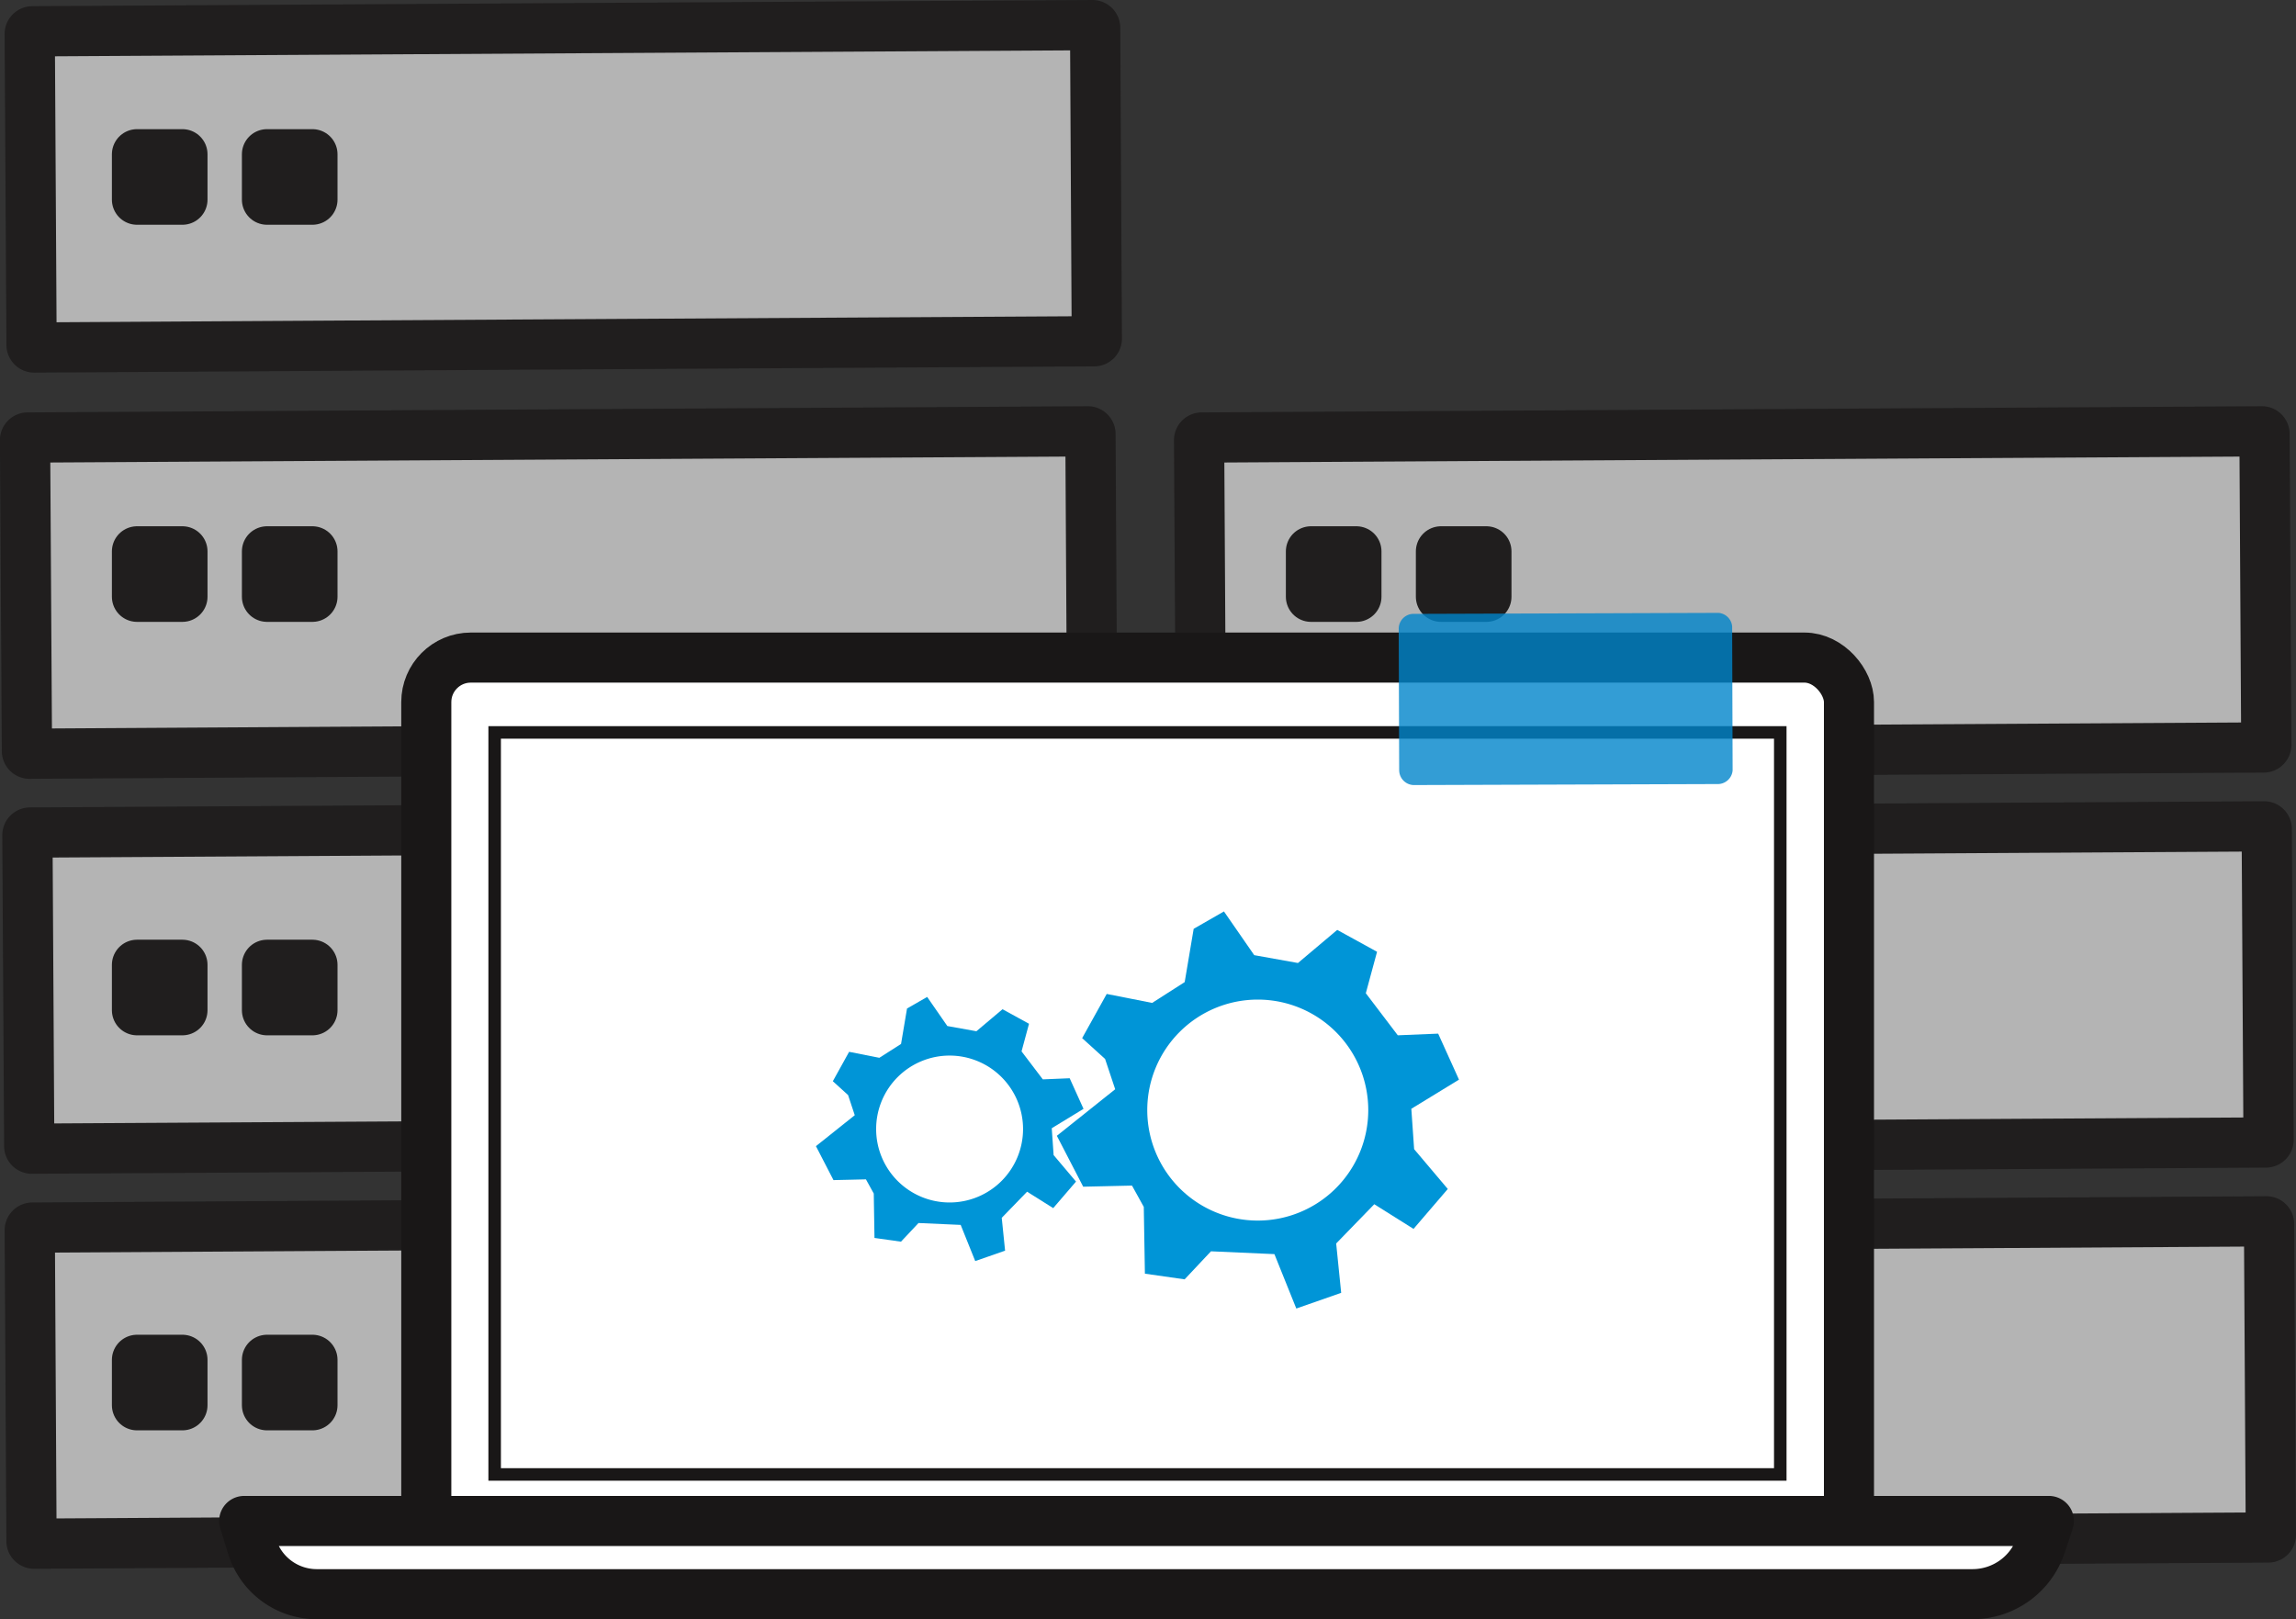 <svg xmlns="http://www.w3.org/2000/svg" xmlns:xlink="http://www.w3.org/1999/xlink" width="137.531" height="97.001" viewBox="0 0 137.531 97.001">
  <rect x="0" y="0" width="137.531" height="97.001" fill="#333333" stroke="none"/>
  <defs>
    <clipPath id="clip-path">
      <rect id="Rectangle_1553" data-name="Rectangle 1553" width="20.007" height="10.32" transform="translate(83.78 36.712)" fill="none"/>
    </clipPath>
    <clipPath id="clip-path-2">
      <rect id="Rectangle_1552" data-name="Rectangle 1552" width="19.974" height="10.254" transform="translate(83.78 36.778) rotate(-0.189)" fill="none"/>
    </clipPath>
  </defs>
  <g id="Group_2326" data-name="Group 2326" transform="translate(0)">
    <g id="Group_2340" data-name="Group 2340">
      <g id="Group_2324" data-name="Group 2324">
        <g id="Group_2339" data-name="Group 2339">
          <g id="Group_2317" data-name="Group 2317" opacity="0.63">
            <g id="Group_2316" data-name="Group 2316">
              <g id="Group_2360" data-name="Group 2360">
                <path id="Path_1236" data-name="Path 1236" d="M18.338,45.052l-16.564.1a.16.16,0,0,1-.16-.158L1.5,26.37a.16.16,0,0,1,.158-.16l63.5-.371a.159.159,0,0,1,.16.158l.108,18.621a.159.159,0,0,1-.158.16l-15.293.089Z" fill="#fff" stroke="#141212" stroke-linejoin="round" stroke-width="3.01"/>
                <path id="Path_1237" data-name="Path 1237" d="M52.255,68.518l13.154-.077a.159.159,0,0,0,.157-.16l-.109-18.62A.158.158,0,0,0,65.3,49.5l-12.522.073L14.42,49.8,1.8,49.874a.158.158,0,0,0-.158.16l.109,18.62a.158.158,0,0,0,.16.158l13.455-.078Z" fill="#fff" stroke="#141212" stroke-linejoin="round" stroke-width="3.01"/>
                <path id="Path_1238" data-name="Path 1238" d="M48.708,73.265l16.728-.1a.159.159,0,0,1,.16.158l.109,18.621a.159.159,0,0,1-.158.16l-63.5.371a.159.159,0,0,1-.16-.158L1.782,73.7a.159.159,0,0,1,.158-.16l16.649-.1Z" fill="#fff" stroke="#141212" stroke-linejoin="round" stroke-width="3.01"/>
                <path id="Path_1239" data-name="Path 1239" d="M18.614,20.718l-16.564.1a.159.159,0,0,1-.16-.158L1.781,2.036a.16.16,0,0,1,.158-.16l63.5-.371a.159.159,0,0,1,.16.158L65.7,20.284a.159.159,0,0,1-.158.16l-15.293.089Z" fill="#fff" stroke="#141212" stroke-linejoin="round" stroke-width="3.01"/>
                <rect id="Rectangle_1534" data-name="Rectangle 1534" width="2.717" height="2.717" transform="translate(8.208 9.242)" fill="none" stroke="#141212" stroke-linejoin="round" stroke-width="3.01"/>
                <rect id="Rectangle_1535" data-name="Rectangle 1535" width="2.717" height="2.717" transform="translate(15.995 9.242)" fill="none" stroke="#141212" stroke-linejoin="round" stroke-width="3.01"/>
                <rect id="Rectangle_1536" data-name="Rectangle 1536" width="2.717" height="2.717" transform="translate(8.208 33.031)" fill="none" stroke="#141212" stroke-linejoin="round" stroke-width="3.01"/>
                <rect id="Rectangle_1537" data-name="Rectangle 1537" width="2.717" height="2.717" transform="translate(15.995 33.031)" fill="none" stroke="#141212" stroke-linejoin="round" stroke-width="3.01"/>
                <rect id="Rectangle_1538" data-name="Rectangle 1538" width="2.717" height="2.717" transform="translate(8.208 57.799)" fill="none" stroke="#141212" stroke-linejoin="round" stroke-width="3.01"/>
                <rect id="Rectangle_1539" data-name="Rectangle 1539" width="2.717" height="2.717" transform="translate(15.995 57.799)" fill="none" stroke="#141212" stroke-linejoin="round" stroke-width="3.01"/>
                <rect id="Rectangle_1540" data-name="Rectangle 1540" width="2.717" height="2.717" transform="translate(8.208 81.463)" fill="none" stroke="#141212" stroke-linejoin="round" stroke-width="3.01"/>
                <rect id="Rectangle_1541" data-name="Rectangle 1541" width="2.717" height="2.717" transform="translate(15.995 81.463)" fill="none" stroke="#141212" stroke-linejoin="round" stroke-width="3.01"/>
                <path id="Path_1240" data-name="Path 1240" d="M88.659,45.052l-16.564.1a.16.16,0,0,1-.16-.158L71.826,26.37a.16.16,0,0,1,.158-.16l63.5-.371a.159.159,0,0,1,.16.158l.108,18.621a.159.159,0,0,1-.158.16l-15.293.089Z" fill="#fff" stroke="#141212" stroke-linejoin="round" stroke-width="3.01"/>
                <path id="Path_1241" data-name="Path 1241" d="M122.576,68.518l13.153-.077a.159.159,0,0,0,.158-.16l-.109-18.62a.158.158,0,0,0-.16-.158l-12.522.073L84.741,49.8l-12.619.074a.158.158,0,0,0-.157.16l.109,18.62a.158.158,0,0,0,.159.158l13.455-.078Z" fill="#fff" stroke="#141212" stroke-linejoin="round" stroke-width="3.01"/>
                <path id="Path_1242" data-name="Path 1242" d="M119.029,73.265l16.728-.1a.159.159,0,0,1,.16.158l.109,18.621a.159.159,0,0,1-.158.16l-63.5.371a.159.159,0,0,1-.16-.158L72.1,73.7a.159.159,0,0,1,.158-.16l16.649-.1Z" fill="#fff" stroke="#141212" stroke-linejoin="round" stroke-width="3.01"/>
                <rect id="Rectangle_1542" data-name="Rectangle 1542" width="2.717" height="2.717" transform="translate(78.529 33.031)" fill="none" stroke="#141212" stroke-linejoin="round" stroke-width="3.01"/>
                <rect id="Rectangle_1543" data-name="Rectangle 1543" width="2.717" height="2.717" transform="translate(86.316 33.031)" fill="none" stroke="#141212" stroke-linejoin="round" stroke-width="3.01"/>
                <rect id="Rectangle_1544" data-name="Rectangle 1544" width="2.717" height="2.717" transform="translate(78.529 57.799)" fill="none" stroke="#141212" stroke-linejoin="round" stroke-width="3.01"/>
                <rect id="Rectangle_1545" data-name="Rectangle 1545" width="2.717" height="2.717" transform="translate(86.316 57.799)" fill="none" stroke="#141212" stroke-linejoin="round" stroke-width="3.01"/>
                <rect id="Rectangle_1546" data-name="Rectangle 1546" width="2.717" height="2.717" transform="translate(78.529 81.463)" fill="none" stroke="#141212" stroke-linejoin="round" stroke-width="3.01"/>
                <rect id="Rectangle_1547" data-name="Rectangle 1547" width="2.717" height="2.717" transform="translate(86.316 81.463)" fill="none" stroke="#141212" stroke-linejoin="round" stroke-width="3.01"/>
              </g>
            </g>
          </g>
          <path id="Path_1243" data-name="Path 1243" d="M107.572,39.393H28.716a3.179,3.179,0,0,0-3.18,3.179V90.409a3.18,3.18,0,0,0,3.18,3.18h78.856a3.179,3.179,0,0,0,3.179-3.18V42.574a3.179,3.179,0,0,0-3.179-3.179" fill="#fff"/>
          <rect id="Rectangle_1549" data-name="Rectangle 1549" width="85.219" height="54.199" rx="2.666" transform="translate(25.535 39.393)" fill="none" stroke="#191717" stroke-linejoin="round" stroke-width="3"/>
          <rect id="Rectangle_1550" data-name="Rectangle 1550" width="77.009" height="44.451" transform="translate(29.63 43.876)" fill="#fff"/>
          <rect id="Rectangle_1551" data-name="Rectangle 1551" width="77.009" height="44.451" transform="translate(29.63 43.876)" fill="none" stroke="#191717" stroke-miterlimit="10" stroke-width="0.75"/>
          <path id="Path_1244" data-name="Path 1244" d="M118.147,95.5H18.974A4.056,4.056,0,0,1,15.1,92.642l-.473-1.528h108.1l-.478,1.434a4.318,4.318,0,0,1-4.1,2.953" fill="#fff"/>
          <path id="Path_1245" data-name="Path 1245" d="M118.147,95.5H18.974A4.056,4.056,0,0,1,15.1,92.642l-.473-1.528h108.1l-.478,1.434A4.318,4.318,0,0,1,118.147,95.5Z" fill="none" stroke="#191717" stroke-linejoin="round" stroke-width="3"/>
          <path id="Path_1246" data-name="Path 1246" d="M66.292,59.543l2.722.537,1.949-1.247.538-3.192L73.315,54.6l1.814,2.619,2.619.47L80.1,55.706l2.386,1.311L81.813,59.5l1.915,2.52,2.419-.1,1.247,2.756-2.855,1.746.168,2.419,2.016,2.385-2.052,2.391L82.319,72.14l-2.282,2.351.3,2.957-2.688.94-1.311-3.259-3.8-.169-1.578,1.68L68.58,76.3l-.067-4-.706-1.277-2.923.067L63.306,68.04,66.8,65.252l-.605-1.815L64.821,62.19Z" fill="#0095d7"/>
          <path id="Path_1247" data-name="Path 1247" d="M75.34,59.881A6.619,6.619,0,1,1,68.721,66.5a6.619,6.619,0,0,1,6.619-6.619" fill="#fff"/>
          <path id="Path_1248" data-name="Path 1248" d="M50.862,63.01l1.811.358,1.3-.83.358-2.123,1.207-.693,1.207,1.742,1.741.313,1.565-1.319,1.587.871-.447,1.654,1.274,1.677,1.609-.067.829,1.833L63,67.587l.112,1.609,1.341,1.587-1.365,1.59-1.565-.984-1.518,1.565.2,1.967-1.788.625-.872-2.168-2.526-.112-1.05,1.117-1.587-.223L52.339,71.5l-.469-.85-1.944.045-1.051-2.034L51.2,66.807,50.8,65.6l-.913-.829Z" fill="#0095d7"/>
          <path id="Path_1249" data-name="Path 1249" d="M56.881,63.235a4.4,4.4,0,1,1-4.4,4.4,4.4,4.4,0,0,1,4.4-4.4" fill="#fff"/>
          <g id="Group_2322" data-name="Group 2322" opacity="0.8">
            <g id="Group_2321" data-name="Group 2321">
              <g id="Group_2320" data-name="Group 2320" clip-path="url(#clip-path)">
                <g id="Group_2319" data-name="Group 2319">
                  <g id="Group_2318" data-name="Group 2318" clip-path="url(#clip-path-2)">
                    <path id="Path_1250" data-name="Path 1250" d="M83.811,46.139l-.028-8.467a.894.894,0,0,1,.891-.9l18.186-.06a.893.893,0,0,1,.9.891l.028,8.467a.893.893,0,0,1-.89.9l-18.186.06a.893.893,0,0,1-.9-.89h0" fill="#0084ca"/>
                  </g>
                </g>
              </g>
            </g>
          </g>
        </g>
      </g>
    </g>
  </g>
</svg>
